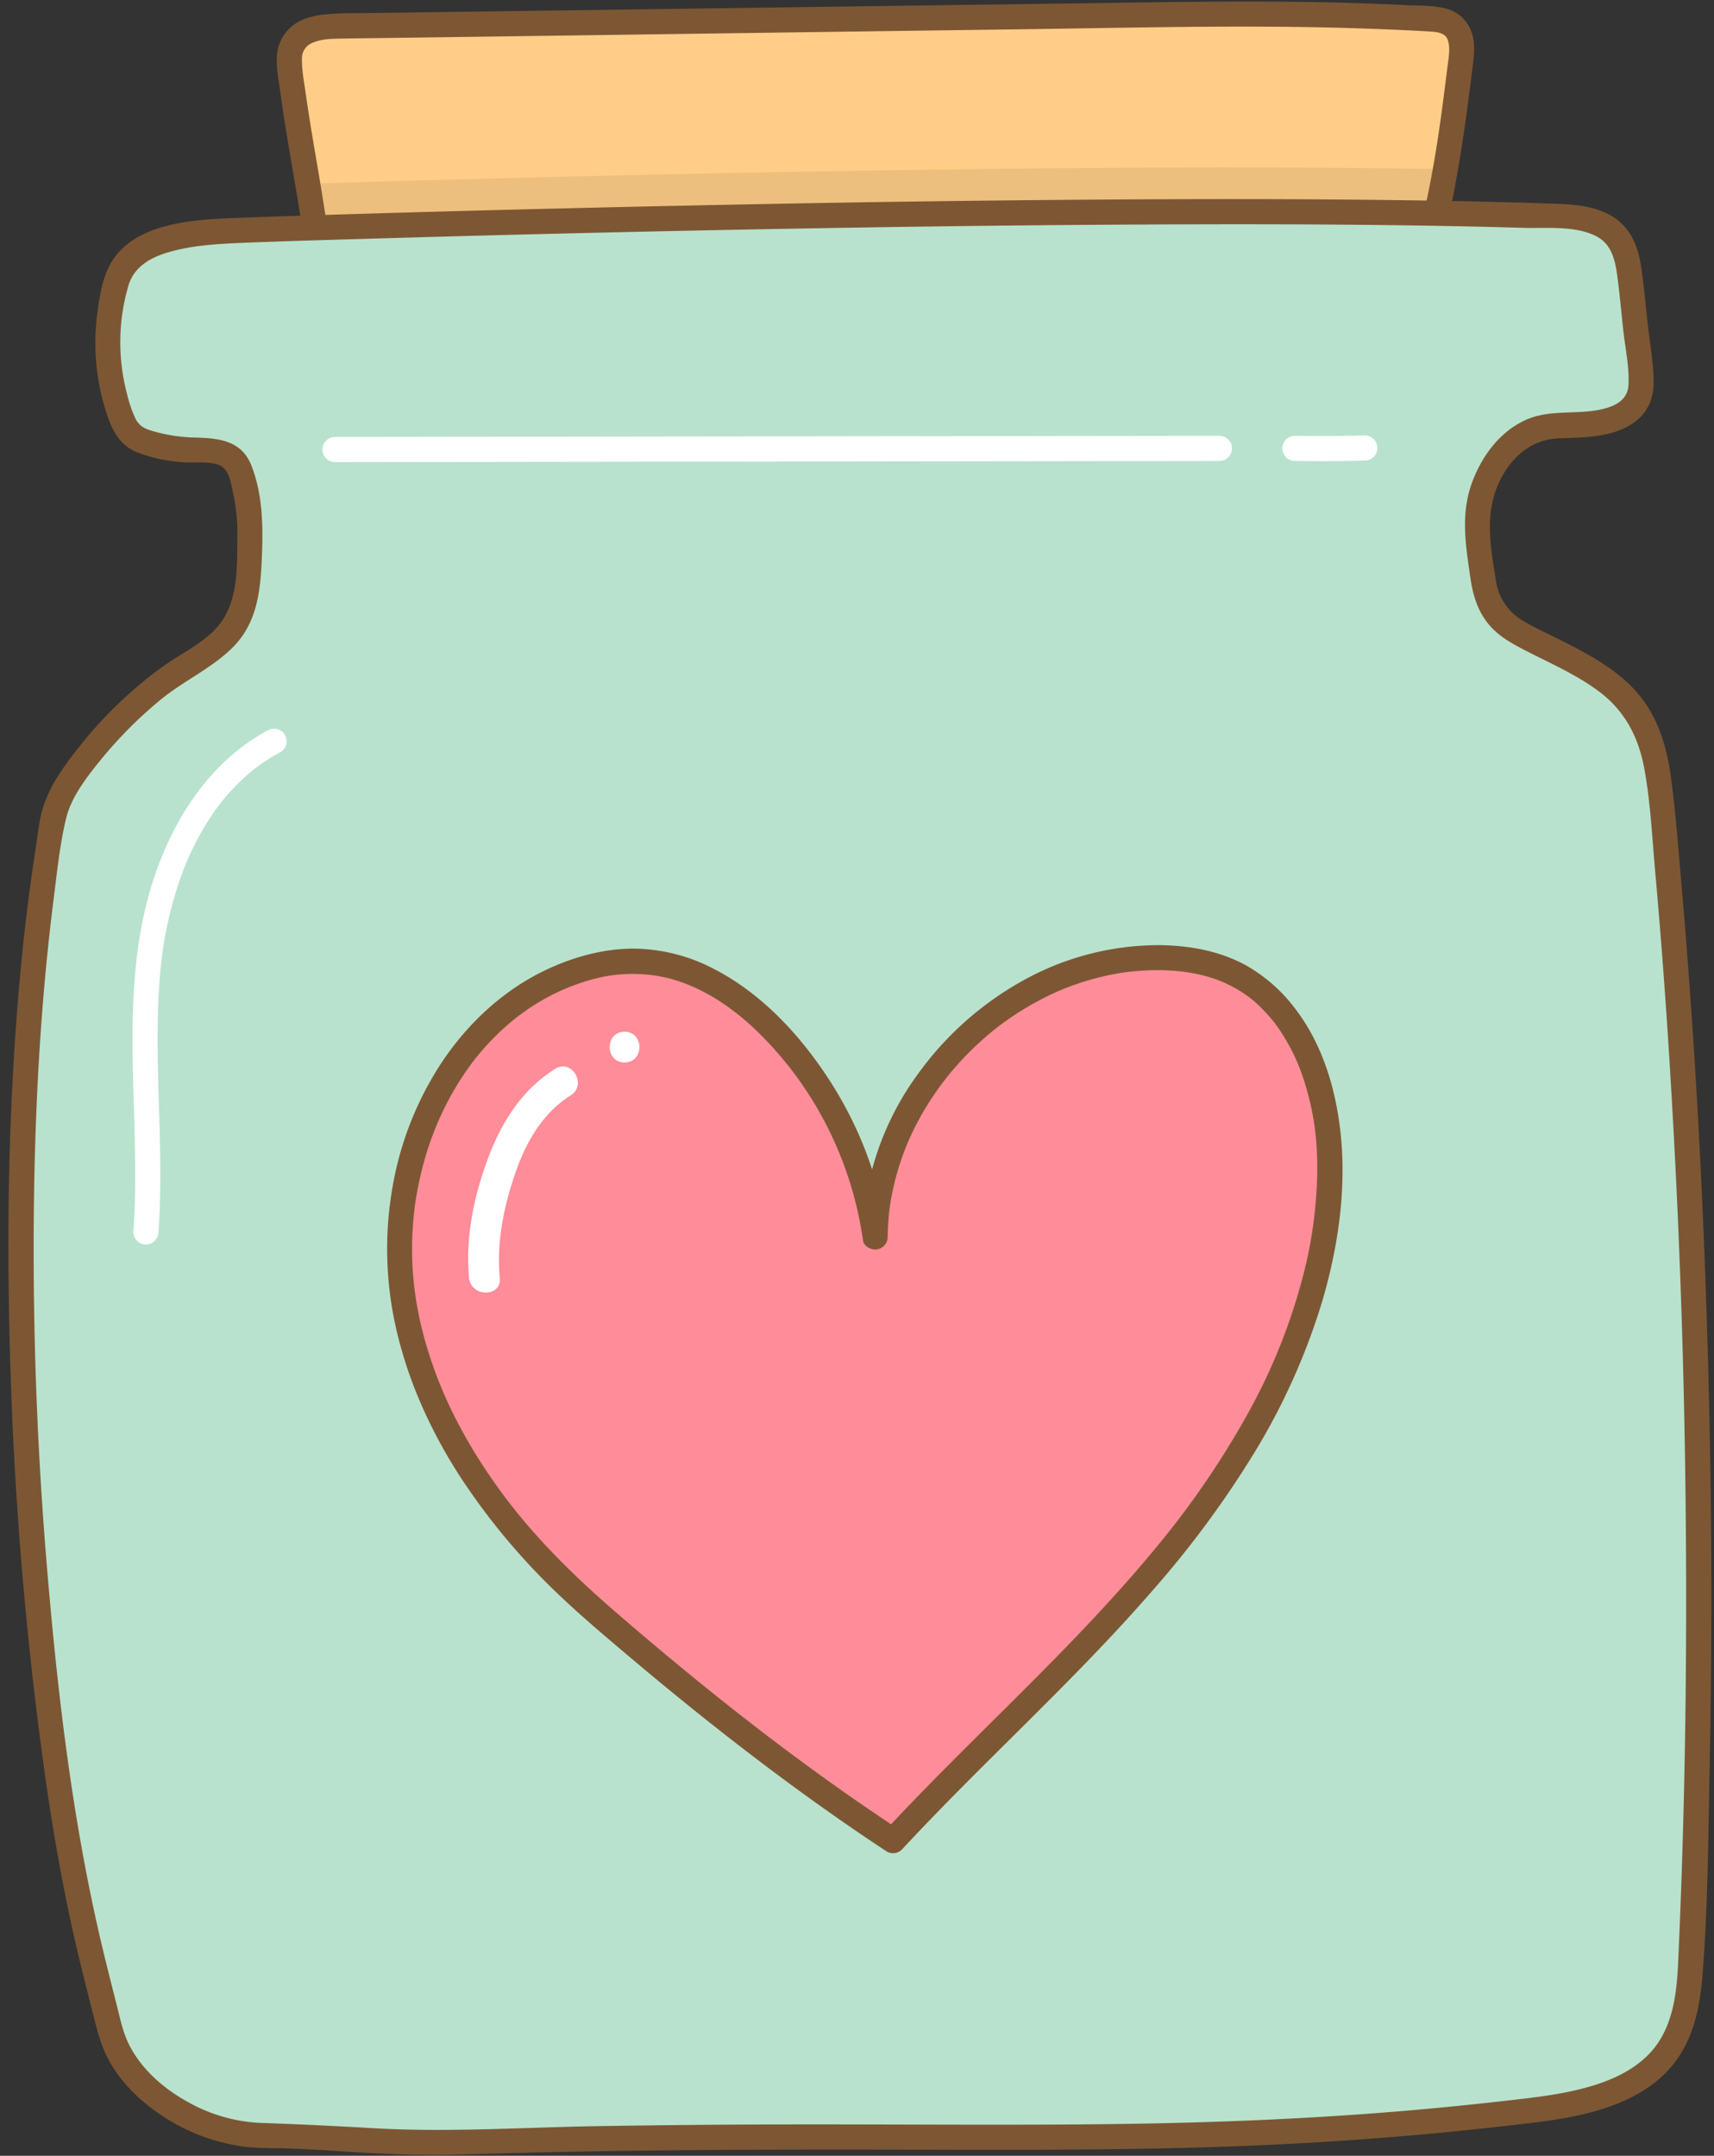 <?xml version="1.0" encoding="UTF-8"?><svg xmlns="http://www.w3.org/2000/svg" xmlns:xlink="http://www.w3.org/1999/xlink" height="771.7" preserveAspectRatio="xMidYMid meet" version="1.0" viewBox="176.3 122.2 613.5 771.7" width="613.5" zoomAndPan="magnify"><rect x="176.3" y="122.2" width="613.5" height="771.7" fill="#333333" stroke="none"/><g id="change1_1"><path d="M696.366,131.462c-2.426-2.071-5.857-2.355-9.042-2.528-42.525-2.308-71.148-1.74-113.732-1.171l-50.276.672c-77.032,1.028-148.064,2.057-225.1,3.086-6.362.085-13.9.827-17.03,6.365-2.06,3.642-1.222,8.122-.695,12.274,2.757,21.719,5.506,37.312,8.255,56.5l402.035-5.1c4.138-19.364,5.735-36.6,8.215-56.2C699.621,140.456,700.12,134.667,696.366,131.462Z" fill="#ffcd87"/></g><g id="change2_1"><path d="M285.952,187.99c.933,6.062,1.866,12.156,2.8,18.666l402.035-5.1c1.377-6.443,2.469-12.648,3.409-18.784C557.314,180.251,353.134,185.852,285.952,187.99Z" fill="#edbf7e"/></g><g id="change3_1"><path d="M265.417,204.539c25.349-1,315.085-10.234,467.334-4.918,7.923.277,16.813,1.007,21.972,7.027,3.738,4.361,4.525,10.446,5.156,16.155l3.478,31.48c.452,4.086.825,8.534-1.378,12.005-5.267,8.3-19.729,8.026-29.55,8.386-12.592.461-22.094,11.8-25.7,23.873s-.9,20.165.664,32.668a24.046,24.046,0,0,0,2.879,8.113,21.894,21.894,0,0,0,9.015,9.032C735,357.131,753.7,363.321,763.043,378.7c5.585,9.191,6.841,20.284,7.9,30.986,12.932,130.126,16.5,281.181,10.662,411.818-.523,11.707-1.311,24.024-7.687,33.856-10.131,15.624-30.728,20-49.213,22.244-132.058,16.019-210.547,5.878-388.48,11.513-22.049.7-43.313-2.475-65.373-2.464s-49.519-15.612-55.223-38.07c-5.963-23.477-10.551-40.866-14.617-64.745-18.327-107.637-24.667-261.343-5.6-368.85,2.452-13.823,26.429-41.245,46.266-53.512,7.8-4.822,16.129-9.886,20.2-18.1,2.9-5.854,3.246-12.6,3.54-19.125.583-12.959.848-20.085-2.876-32.512s-15.3-6.217-27.8-9.7c-3.835-1.067-8.1-1.444-11.1-4.055-2.41-2.1-3.55-5.256-4.595-8.272a77.667,77.667,0,0,1-1.189-46.218C222.065,208.267,240.067,205.54,265.417,204.539Z" fill="#b8e2ce"/></g><g id="change4_1"><path d="M296.226,287.615l123.84-.159,123.207-.158,69.5-.089a4.5,4.5,0,0,0,0-9l-123.839.159-123.208.158-69.5.089a4.5,4.5,0,0,0,0,9Z" fill="#fff"/></g><g id="change4_2"><path d="M639.789,287.194q12.5.231,25.008-.13a4.5,4.5,0,0,0,0-9q-12.5.361-25.008.13a4.5,4.5,0,0,0,0,9Z" fill="#fff"/></g><g id="change4_3"><path d="M233.019,563.22c2.1-28.919-1.585-57.885.175-86.811.208-3.421.488-6.84.874-10.246q.1-.911.217-1.82.069-.548.142-1.093c-.155,1.158.014-.077.04-.262q.288-2.01.63-4.012a140.077,140.077,0,0,1,3.673-15.914q1.153-3.915,2.556-7.752.7-1.91,1.464-3.794c.139-.342.28-.682.421-1.023-.061.148-.359.834-.023.056.316-.731.636-1.462.966-2.187A98.834,98.834,0,0,1,252,414.2q1.2-1.8,2.492-3.528.322-.432.649-.86c-.467.615-.063.083.178-.221q.666-.841,1.356-1.666a76.078,76.078,0,0,1,6.108-6.5q1.555-1.47,3.2-2.845.959-.8,1.946-1.57c-.123.095-.727.545-.059.051.384-.284.766-.571,1.154-.85a68.274,68.274,0,0,1,7.663-4.775,4.538,4.538,0,0,0,1.615-6.156,4.6,4.6,0,0,0-6.157-1.615c-20.2,10.825-33.266,30.794-40.477,52.048-8.51,25.082-8.37,51.788-7.6,77.954.486,16.512,1.155,33.054-.042,49.552a4.522,4.522,0,0,0,4.5,4.5,4.61,4.61,0,0,0,4.5-4.5Z" fill="#fff"/></g><g id="change5_1"><path d="M615.868,469.639c-8.007-3.441-16.837-4.61-25.553-4.61-52.505,0-100.367,47.488-100.771,99.992a134.287,134.287,0,0,0-35.788-73.5c-11.821-12.317-26.749-22.616-43.681-24.8-12.507-1.609-25.317,1.356-36.669,6.846-40.186,19.436-59.526,69.223-52.813,113.355s34.921,82.464,68.578,111.788c30.878,26.9,63.58,53.131,97.57,76.219a13,13,0,0,0,16.706-1.815c31.357-32.842,65.472-63.169,93.795-98.646,30.6-38.327,54.592-84.459,55.047-133.5C652.551,512.647,641.892,480.821,615.868,469.639Z" fill="#ff8c99"/></g><g id="change4_4"><path d="M375.008,504.814c-11.344,7.079-18.539,18.059-23.365,30.31-5.438,13.8-8.9,29.679-7.451,44.522.68,6.982,11.687,7.053,11,0-1.275-13.086,1.6-26.457,6-38.762,3.76-10.536,9.7-20.535,19.373-26.572C386.553,510.573,381.037,501.052,375.008,504.814Z" fill="#fff"/></g><g id="change4_5"><path d="M399.849,491.536c-7.078,0-7.089,11,0,11S406.939,491.536,399.849,491.536Z" fill="#fff"/></g><g id="change6_1"><path d="M265.417,209.039c14.081-.554,28.169-.947,42.255-1.363q42.264-1.248,84.537-2.221,54.739-1.269,109.49-2.075,57.814-.828,115.637-.9c34.778.007,69.565.267,104.33,1.284,8.322.243,18.771-.91,26.291,3.168,4.959,2.689,6.368,8,7.105,13.23.955,6.777,1.531,13.628,2.283,20.431.695,6.293,2.165,13.016,1.845,19.358-.243,4.805-3.728,7.108-8.005,8.352-9.148,2.662-19.15.221-28.006,3.9-9.608,3.989-16.216,12.8-19.826,22.306-4.318,11.368-2.5,22.5-.813,34.153.856,5.9,2.267,11.294,5.921,16.152,3.429,4.557,8.1,7.27,13.07,9.854,9.217,4.787,18.974,8.922,27.308,15.219,9.273,7.007,14.029,16.466,16.073,27.767,2.133,11.792,2.722,23.981,3.783,35.909q3.4,38.137,5.657,76.364,4.691,78.2,5.344,156.58c.465,50.88-.259,101.78-2.482,152.615-.5,11.493-.706,23.977-7.178,33.963-5.4,8.337-14.689,13.039-23.941,15.82-9.752,2.932-19.888,4.051-29.968,5.208q-15.055,1.728-30.15,3.1c-36.539,3.315-73.195,4.846-109.875,5.322-38.867.5-77.74.077-116.608.139q-34.766.057-69.528.621c-26.783.464-53.69,2.3-80.451.716-13.468-.8-26.887-1.423-40.366-1.894a58.239,58.239,0,0,1-26.112-7.757c-8.194-4.606-15.583-11.031-20.1-19.379-2.566-4.745-3.587-10.031-4.906-15.218-1.5-5.911-3-11.823-4.446-17.75-10.695-43.969-16.206-89.165-20.081-134.2a1361.291,1361.291,0,0,1-4.947-142.288c.433-22.931,1.508-45.858,3.466-68.711q1.377-16.077,3.392-32.09c1.251-9.808,2.236-19.988,4.561-29.61,1.828-7.565,7.248-14.568,12.048-20.5a153.051,153.051,0,0,1,21.8-21.974c8.043-6.6,17.791-10.969,25.3-18.213,9.249-8.92,10.389-20.508,10.905-32.707.465-11,.344-22.56-3.781-32.959-3.728-9.4-12.535-9.743-21.308-9.965A58.428,58.428,0,0,1,230.6,276.4c-2.733-.763-4.58-1.87-5.879-4.48a46.493,46.493,0,0,1-3.005-8.9,72.066,72.066,0,0,1,.579-38.679c1.965-6.461,7.6-9.821,13.76-11.685,9.449-2.861,19.564-3.219,29.36-3.618,5.771-.235,5.8-9.236,0-9-16.08.656-41.23.5-49.934,17.277-2.468,4.761-3.41,10.333-4.157,15.584a82.028,82.028,0,0,0-.556,19.485,79.748,79.748,0,0,0,4.289,19.531c2.027,5.587,4.838,10.069,10.585,12.306A56.525,56.525,0,0,0,241.8,287.67c3.96.271,8.3-.337,12.159.724,4.395,1.208,4.92,6.52,5.792,10.36a67.048,67.048,0,0,1,1.5,15.631c-.117,11.943.483,25.247-8.869,34.051-3.981,3.747-8.747,6.487-13.346,9.385a115.74,115.74,0,0,0-11.964,8.779,152.58,152.58,0,0,0-22.32,22.795c-5.266,6.649-10.7,13.976-13.151,22.222-1.321,4.439-1.754,9.259-2.467,13.827-.816,5.229-1.557,10.469-2.253,15.715q-2.182,16.44-3.623,32.969c-4.211,47.4-4.743,95.131-3.059,142.67a1342.928,1342.928,0,0,0,12.019,139.481c3.25,23.105,7.3,46.028,12.83,68.7,1.551,6.359,3.166,12.7,4.781,19.045,1.328,5.221,2.6,10.308,5.125,15.105,4.591,8.717,12.049,15.785,20.282,21.049a69.841,69.841,0,0,0,27.492,10.327c5.6.8,11.224.607,16.866.789,6.885.223,13.761.673,20.634,1.124,14.076.925,28.028,1.426,42.133,1q20.412-.612,40.831-1c44.724-.854,89.449-.756,134.178-.669,37.254.072,74.522,0,111.746-1.69q28.705-1.3,57.332-3.889,15.107-1.377,30.177-3.116c10.533-1.213,21.174-2.329,31.38-5.332,9.729-2.861,19.463-7.524,26.2-15.328,7.853-9.1,10.444-20.634,11.4-32.336,2.046-25,2.14-50.319,2.638-75.389q1.584-79.859-1.011-159.733c-1.667-52.451-4.6-104.873-9.166-157.153-1.086-12.451-2-24.976-3.679-37.363-1.567-11.536-4.934-22.569-12.991-31.283-7.3-7.9-17.033-13.04-26.526-17.805-4.766-2.393-9.718-4.609-14.26-7.415a19.841,19.841,0,0,1-8.883-13.983c-1.8-11.346-4.022-22.829.61-33.824,4.018-9.536,11.525-16.67,22.143-17.007,9.18-.291,19.867-.288,27.452-6.237,4.414-3.462,6.322-8.51,6.266-14.049-.069-6.733-1.342-13.589-2.081-20.277-.742-6.72-1.334-13.478-2.289-20.173-.815-5.708-2.47-11.387-6.588-15.63-7.2-7.416-18.543-7.426-28.135-7.742-16.616-.548-33.24-.888-49.864-1.117-37.914-.523-75.837-.482-113.753-.2q-58.572.432-117.136,1.592-50.778.963-101.547,2.312-33.5.887-66.988,1.957c-4.8.157-9.6.311-14.4.5C259.644,200.266,259.615,209.268,265.417,209.039Z" fill="#7d5733"/></g><g id="change6_2"><path d="M293.09,201.459c-2.2-15.312-5.227-30.492-7.365-45.815-.573-4.1-1.437-8.353-1.345-12.508a5.949,5.949,0,0,1,3.986-5.7c2.963-1.234,6.129-1.341,9.29-1.407,4.893-.1,9.789-.133,14.682-.2q56.634-.763,113.267-1.56,57.51-.8,115.019-1.569c35.44-.473,70.912-1.4,106.354-.752q12.939.237,25.869.783c4.827.2,9.654.423,14.477.7,2.623.151,6.153.248,7.158,2.993,1.05,2.867.3,6.671-.084,9.74-.557,4.417-1.112,8.834-1.692,13.247-1.042,7.936-2.215,15.855-3.643,23.732q-1.2,6.627-2.616,13.212a4.605,4.605,0,0,0,3.143,5.535,4.545,4.545,0,0,0,5.535-3.143c3.757-17.65,6.166-35.5,8.376-53.4.471-3.815.829-7.892-.458-11.6a13.1,13.1,0,0,0-9.407-8.535c-4.383-1.109-9.189-.948-13.678-1.165q-7-.337-14-.591c-36.272-1.3-72.57-.466-108.849.018q-59.728.8-119.458,1.622-58.944.818-117.887,1.627l-14.883.2a112.259,112.259,0,0,0-13.034.521c-3.713.484-7.427,1.431-10.481,3.7a14.865,14.865,0,0,0-5.952,11.293c-.316,4.5.766,9.245,1.371,13.69q.889,6.528,1.936,13.032c1.208,7.525,2.571,15.024,3.813,22.543q1,6.06,1.879,12.14c.347,2.408,3.4,3.729,5.535,3.143,2.586-.711,3.491-3.121,3.143-5.536Z" fill="#7d5733"/></g><g id="change6_3"><path d="M498.218,777.2c-17.762-11.692-35.025-24.138-51.851-37.139-17.069-13.189-33.7-26.946-50.012-41.056-13.883-12.007-27.3-25.135-38.3-39.557-10.949-14.357-20.318-30.338-26.323-47.066-5.866-16.341-8.683-32.123-7.776-49.3q.159-3.029.47-6.045c.231-2.244.359-3.2.645-5.05Q326,546,327.522,540.12a108.813,108.813,0,0,1,7.929-21.448,106.4,106.4,0,0,1,5.886-10.347q1.545-2.391,3.222-4.694c1.254-1.721,1.757-2.366,3.2-4.1a92.476,92.476,0,0,1,7.915-8.383q2.148-2.006,4.427-3.866c.351-.286.705-.567,1.059-.85a6.049,6.049,0,0,1,.522-.4c.847-.634,1.7-1.261,2.567-1.867a76.343,76.343,0,0,1,23.072-11.1,54.4,54.4,0,0,1,28.131-.732c17.494,4.5,31.848,17.381,43.033,31.415a129.82,129.82,0,0,1,24.088,49.069,133.61,133.61,0,0,1,2.629,13.4c.315,2.183,2.97,3.52,4.938,3.224a4.507,4.507,0,0,0,3.9-4.42c.021-2.026.1-4.049.258-6.069q.106-1.393.258-2.782c.051-.462.107-.924.162-1.386,0-.007.1-.764.04-.323-.056.416.121-.812.116-.782a92.882,92.882,0,0,1,2.508-11.544q.823-2.9,1.827-5.737.463-1.311.963-2.609.251-.648.509-1.294c.076-.188.567-1.382.344-.853a103.814,103.814,0,0,1,19.139-29.593,111.175,111.175,0,0,1,8.534-8.31,89.414,89.414,0,0,1,9.033-7.032,106.617,106.617,0,0,1,10.13-6.185,93.365,93.365,0,0,1,10.3-4.783,97.152,97.152,0,0,1,11.249-3.589q2.921-.736,5.884-1.285,1.37-.253,2.745-.464c.242-.037,1.436-.206,1.241-.181-.441.058.316-.037.323-.038.308-.035.616-.073.924-.108,9.142-1.018,18.646-.839,27.553,1.611A44.814,44.814,0,0,1,619.6,476.62a39.777,39.777,0,0,1,8.42,6.656,55.462,55.462,0,0,1,3.84,4.255c.113.14.786.986.395.481.272.351.536.709.8,1.067q.855,1.17,1.655,2.38a71.046,71.046,0,0,1,5.628,10.315c.1.222.479,1.1.411.935s.294.724.384.951q.6,1.5,1.14,3.025.974,2.738,1.766,5.535a100.4,100.4,0,0,1,2.6,11.891c.072.463.14.927.209,1.391.119.8-.009-.142.089.662.133,1.083.257,2.168.36,3.254q.277,2.895.4,5.8a132.142,132.142,0,0,1-.159,13.307A157.071,157.071,0,0,1,643.4,576.2a209.788,209.788,0,0,1-20.981,52.946,312.12,312.12,0,0,1-32.935,47.775c-13.246,16.009-27.623,31.035-42.261,45.766-14.664,14.757-29.608,29.237-44.048,44.216q-5.253,5.449-10.405,11a4.5,4.5,0,0,0,6.364,6.364c14.562-15.7,29.853-30.69,45.027-45.789,15.156-15.08,30.211-30.293,44.25-46.43a355.651,355.651,0,0,0,36.686-49.54,234.442,234.442,0,0,0,24.477-54.5c5.376-18.27,8.4-37.9,6.865-56.965-1.331-16.523-5.958-33.6-16.01-47.044a57.278,57.278,0,0,0-18.417-16.375c-9.425-5.1-20.151-6.99-30.779-7.092a100.052,100.052,0,0,0-48.724,12.66,115.079,115.079,0,0,0-37.544,33.325,103.02,103.02,0,0,0-18.894,45.687,99.054,99.054,0,0,0-1.022,12.815l8.84-1.2a137.856,137.856,0,0,0-20.229-54.2c-10.346-16.2-24.3-31.493-41.545-40.421a63.04,63.04,0,0,0-29.091-7.418c-10.89.029-21.563,3-31.351,7.641-14.957,7.1-27.437,18.647-36.716,32.264a117.239,117.239,0,0,0-18.182,45.6,128.121,128.121,0,0,0,1.55,51.526c4.32,18.428,12.338,35.952,22.573,51.827a237.6,237.6,0,0,0,36.772,43.7c7.492,7.073,15.393,13.719,23.254,20.375q12.714,10.763,25.715,21.181c17.406,13.924,35.221,27.35,53.576,40q6.684,4.607,13.465,9.068a4.5,4.5,0,1,0,4.543-7.771Z" fill="#7d5733"/></g></svg>